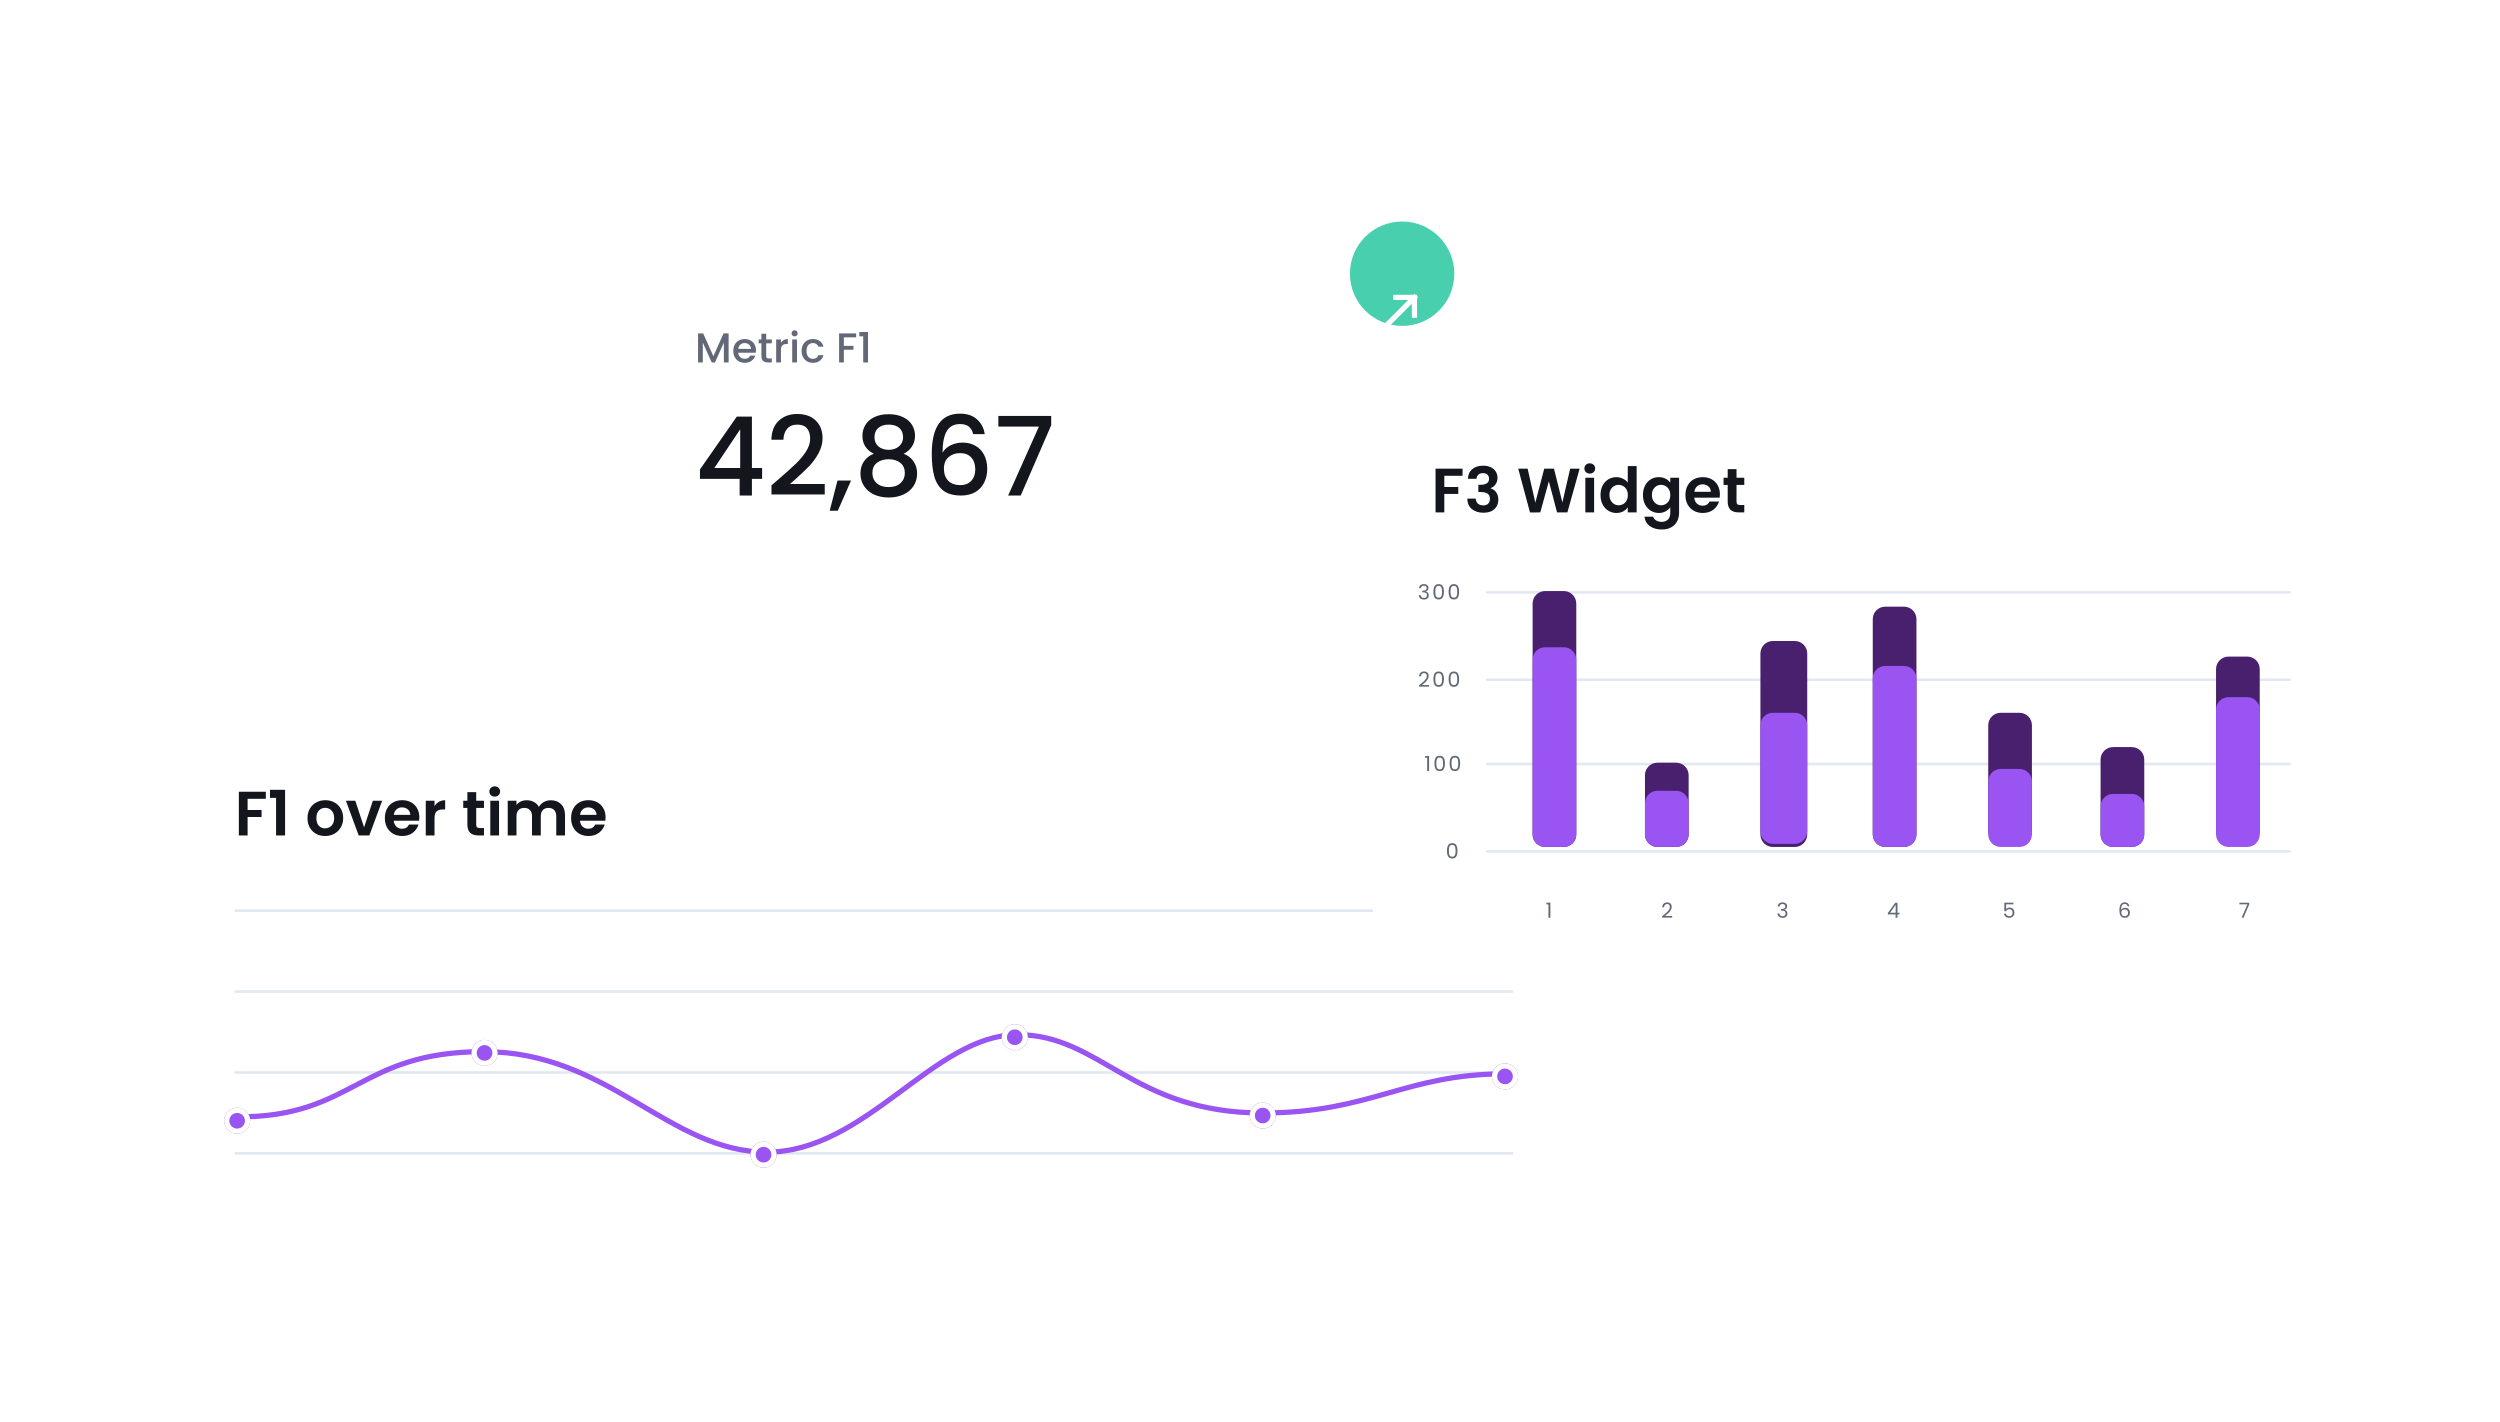 <?xml version="1.0" encoding="UTF-8"?> <svg xmlns="http://www.w3.org/2000/svg" width="958" height="545" viewBox="0 0 958 545" fill="none"><g filter="url(#filter0_d_1351_19539)"><path d="M54.868 290.474C54.868 276.667 66.061 265.474 79.868 265.474H589.868C603.675 265.474 614.868 276.667 614.868 290.474V453.474C614.868 467.281 603.675 478.474 589.868 478.474H79.868C66.061 478.474 54.868 467.281 54.868 453.474V290.474Z" fill="white"></path></g><path d="M579.868 348.474L579.868 349.474L89.868 349.474L89.868 348.474L579.868 348.474Z" fill="#E2E8F2"></path><path d="M579.868 379.474L579.868 380.474L89.868 380.474L89.868 379.474L579.868 379.474Z" fill="#E2E8F2"></path><path d="M579.868 410.474L579.868 411.474L89.868 411.474L89.868 410.474L579.868 410.474Z" fill="#E2E8F2"></path><path d="M579.868 441.474L579.868 442.474L89.868 442.474L89.868 441.474L579.868 441.474Z" fill="#E2E8F2"></path><g filter="url(#filter1_d_1351_19539)"><path d="M91.368 424.974C135.868 424.974 137.368 399.974 185.368 399.974C233.368 399.974 256.284 438.474 293.868 438.474C331.868 438.474 357.868 393.472 389.868 393.472C421.868 393.472 433.868 423.474 483.868 423.474C525.368 423.474 538.368 408.474 576.868 408.474" stroke="#9954F1" stroke-width="2"></path></g><g filter="url(#filter2_d_1351_19539)"><circle cx="292.595" cy="438.474" r="5" fill="#9954F1"></circle><circle cx="292.595" cy="438.474" r="4" stroke="white" stroke-width="2"></circle></g><g filter="url(#filter3_d_1351_19539)"><circle cx="185.669" cy="399.474" r="5" fill="#9954F1"></circle><circle cx="185.669" cy="399.474" r="4" stroke="white" stroke-width="2"></circle></g><g filter="url(#filter4_d_1351_19539)"><circle cx="90.868" cy="425.474" r="5" fill="#9954F1"></circle><circle cx="90.868" cy="425.474" r="4" stroke="white" stroke-width="2"></circle></g><g filter="url(#filter5_d_1351_19539)"><circle cx="388.868" cy="393.474" r="5" fill="#9954F1"></circle><circle cx="388.868" cy="393.474" r="4" stroke="white" stroke-width="2"></circle></g><g filter="url(#filter6_d_1351_19539)"><circle cx="483.868" cy="423.474" r="5" fill="#9954F1"></circle><circle cx="483.868" cy="423.474" r="4" stroke="white" stroke-width="2"></circle></g><g filter="url(#filter7_d_1351_19539)"><circle cx="576.72" cy="408.474" r="5" fill="#9954F1"></circle><circle cx="576.72" cy="408.474" r="4" stroke="white" stroke-width="2"></circle></g><path d="M101.868 303.39V306.102H94.884V310.398H100.236V313.062H94.884V320.142H91.524V303.39H101.868ZM103.459 305.742V302.646H109.243V320.142H105.787V305.742H103.459ZM124.569 320.358C123.289 320.358 122.137 320.078 121.113 319.518C120.089 318.942 119.281 318.134 118.689 317.094C118.113 316.054 117.825 314.854 117.825 313.494C117.825 312.134 118.121 310.934 118.713 309.894C119.321 308.854 120.145 308.054 121.185 307.494C122.225 306.918 123.385 306.63 124.665 306.63C125.945 306.63 127.105 306.918 128.145 307.494C129.185 308.054 130.001 308.854 130.593 309.894C131.201 310.934 131.505 312.134 131.505 313.494C131.505 314.854 131.193 316.054 130.569 317.094C129.961 318.134 129.129 318.942 128.073 319.518C127.033 320.078 125.865 320.358 124.569 320.358ZM124.569 317.43C125.177 317.43 125.745 317.286 126.273 316.998C126.817 316.694 127.249 316.246 127.569 315.654C127.889 315.062 128.049 314.342 128.049 313.494C128.049 312.23 127.713 311.262 127.041 310.59C126.385 309.902 125.577 309.558 124.617 309.558C123.657 309.558 122.849 309.902 122.193 310.59C121.553 311.262 121.233 312.23 121.233 313.494C121.233 314.758 121.545 315.734 122.169 316.422C122.809 317.094 123.609 317.43 124.569 317.43ZM139.513 317.046L142.873 306.846H146.449L141.529 320.142H137.449L132.553 306.846H136.153L139.513 317.046ZM160.697 313.206C160.697 313.686 160.665 314.118 160.601 314.502H150.881C150.961 315.462 151.297 316.214 151.889 316.758C152.481 317.302 153.209 317.574 154.073 317.574C155.321 317.574 156.209 317.038 156.737 315.966H160.361C159.977 317.246 159.241 318.302 158.153 319.134C157.065 319.95 155.729 320.358 154.145 320.358C152.865 320.358 151.713 320.078 150.689 319.518C149.681 318.942 148.889 318.134 148.313 317.094C147.753 316.054 147.473 314.854 147.473 313.494C147.473 312.118 147.753 310.91 148.313 309.87C148.873 308.83 149.657 308.03 150.665 307.47C151.673 306.91 152.833 306.63 154.145 306.63C155.409 306.63 156.537 306.902 157.529 307.446C158.537 307.99 159.313 308.766 159.857 309.774C160.417 310.766 160.697 311.91 160.697 313.206ZM157.217 312.246C157.201 311.382 156.889 310.694 156.281 310.182C155.673 309.654 154.929 309.39 154.049 309.39C153.217 309.39 152.513 309.646 151.937 310.158C151.377 310.654 151.033 311.35 150.905 312.246H157.217ZM166.509 308.91C166.941 308.206 167.501 307.654 168.189 307.254C168.893 306.854 169.693 306.654 170.589 306.654V310.182H169.701C168.645 310.182 167.845 310.43 167.301 310.926C166.773 311.422 166.509 312.286 166.509 313.518V320.142H163.149V306.846H166.509V308.91ZM182.483 309.606V316.038C182.483 316.486 182.587 316.814 182.795 317.022C183.019 317.214 183.387 317.31 183.899 317.31H185.459V320.142H183.347C180.515 320.142 179.099 318.766 179.099 316.014V309.606H177.515V306.846H179.099V303.558H182.483V306.846H185.459V309.606H182.483ZM189.58 305.262C188.988 305.262 188.492 305.078 188.092 304.71C187.708 304.326 187.516 303.854 187.516 303.294C187.516 302.734 187.708 302.27 188.092 301.902C188.492 301.518 188.988 301.326 189.58 301.326C190.172 301.326 190.66 301.518 191.044 301.902C191.444 302.27 191.644 302.734 191.644 303.294C191.644 303.854 191.444 304.326 191.044 304.71C190.66 305.078 190.172 305.262 189.58 305.262ZM191.236 306.846V320.142H187.876V306.846H191.236ZM211.067 306.654C212.699 306.654 214.011 307.158 215.003 308.166C216.011 309.158 216.515 310.55 216.515 312.342V320.142H213.155V312.798C213.155 311.758 212.891 310.966 212.363 310.422C211.835 309.862 211.115 309.582 210.203 309.582C209.291 309.582 208.563 309.862 208.019 310.422C207.491 310.966 207.227 311.758 207.227 312.798V320.142H203.867V312.798C203.867 311.758 203.603 310.966 203.075 310.422C202.547 309.862 201.827 309.582 200.915 309.582C199.987 309.582 199.251 309.862 198.707 310.422C198.179 310.966 197.915 311.758 197.915 312.798V320.142H194.555V306.846H197.915V308.454C198.347 307.894 198.899 307.454 199.571 307.134C200.259 306.814 201.011 306.654 201.827 306.654C202.867 306.654 203.795 306.878 204.611 307.326C205.427 307.758 206.059 308.382 206.507 309.198C206.939 308.43 207.563 307.814 208.379 307.35C209.211 306.886 210.107 306.654 211.067 306.654ZM232.064 313.206C232.064 313.686 232.032 314.118 231.968 314.502H222.248C222.328 315.462 222.664 316.214 223.256 316.758C223.848 317.302 224.576 317.574 225.44 317.574C226.688 317.574 227.576 317.038 228.104 315.966H231.728C231.344 317.246 230.608 318.302 229.52 319.134C228.432 319.95 227.096 320.358 225.512 320.358C224.232 320.358 223.08 320.078 222.056 319.518C221.048 318.942 220.256 318.134 219.68 317.094C219.12 316.054 218.84 314.854 218.84 313.494C218.84 312.118 219.12 310.91 219.68 309.87C220.24 308.83 221.024 308.03 222.032 307.47C223.04 306.91 224.2 306.63 225.512 306.63C226.776 306.63 227.904 306.902 228.896 307.446C229.904 307.99 230.68 308.766 231.224 309.774C231.784 310.766 232.064 311.91 232.064 313.206ZM228.584 312.246C228.568 311.382 228.256 310.694 227.648 310.182C227.04 309.654 226.296 309.39 225.416 309.39C224.584 309.39 223.88 309.646 223.304 310.158C222.744 310.654 222.4 311.35 222.272 312.246H228.584Z" fill="#13171D"></path><g filter="url(#filter8_d_1351_19539)"><rect x="236.294" y="43.707" width="351" height="178" rx="25" fill="white"></rect><path d="M279.206 116.587V127.707H277.382V120.091L273.99 127.707H272.726L269.318 120.091V127.707H267.494V116.587H269.462L273.366 125.307L277.254 116.587H279.206ZM289.683 123.083C289.683 123.414 289.662 123.712 289.619 123.979H282.883C282.937 124.683 283.198 125.248 283.667 125.675C284.137 126.102 284.713 126.315 285.395 126.315C286.377 126.315 287.07 125.904 287.475 125.083H289.443C289.177 125.894 288.691 126.56 287.987 127.083C287.294 127.595 286.43 127.851 285.395 127.851C284.553 127.851 283.795 127.664 283.123 127.291C282.462 126.907 281.939 126.374 281.555 125.691C281.182 124.998 280.995 124.198 280.995 123.291C280.995 122.384 281.177 121.59 281.539 120.907C281.913 120.214 282.43 119.68 283.091 119.307C283.763 118.934 284.531 118.747 285.395 118.747C286.227 118.747 286.969 118.928 287.619 119.291C288.27 119.654 288.777 120.166 289.139 120.827C289.502 121.478 289.683 122.23 289.683 123.083ZM287.779 122.507C287.769 121.835 287.529 121.296 287.059 120.891C286.59 120.486 286.009 120.283 285.315 120.283C284.686 120.283 284.147 120.486 283.699 120.891C283.251 121.286 282.985 121.824 282.899 122.507H287.779ZM293.606 120.379V125.259C293.606 125.59 293.681 125.83 293.83 125.979C293.99 126.118 294.257 126.187 294.63 126.187H295.75V127.707H294.31C293.489 127.707 292.86 127.515 292.422 127.131C291.985 126.747 291.766 126.123 291.766 125.259V120.379H290.726V118.891H291.766V116.699H293.606V118.891H295.75V120.379H293.606ZM299.255 120.171C299.522 119.723 299.874 119.376 300.311 119.131C300.759 118.875 301.287 118.747 301.895 118.747V120.635H301.431C300.717 120.635 300.173 120.816 299.799 121.179C299.437 121.542 299.255 122.171 299.255 123.067V127.707H297.431V118.891H299.255V120.171ZM304.5 117.723C304.169 117.723 303.892 117.611 303.668 117.387C303.444 117.163 303.332 116.886 303.332 116.555C303.332 116.224 303.444 115.947 303.668 115.723C303.892 115.499 304.169 115.387 304.5 115.387C304.82 115.387 305.092 115.499 305.316 115.723C305.54 115.947 305.652 116.224 305.652 116.555C305.652 116.886 305.54 117.163 305.316 117.387C305.092 117.611 304.82 117.723 304.5 117.723ZM305.396 118.891V127.707H303.572V118.891H305.396ZM307.183 123.291C307.183 122.384 307.364 121.59 307.727 120.907C308.1 120.214 308.612 119.68 309.263 119.307C309.913 118.934 310.66 118.747 311.503 118.747C312.569 118.747 313.449 119.003 314.143 119.515C314.847 120.016 315.321 120.736 315.567 121.675H313.599C313.439 121.238 313.183 120.896 312.831 120.651C312.479 120.406 312.036 120.283 311.503 120.283C310.756 120.283 310.159 120.55 309.711 121.083C309.273 121.606 309.055 122.342 309.055 123.291C309.055 124.24 309.273 124.982 309.711 125.515C310.159 126.048 310.756 126.315 311.503 126.315C312.559 126.315 313.257 125.851 313.599 124.923H315.567C315.311 125.819 314.831 126.534 314.127 127.067C313.423 127.59 312.548 127.851 311.503 127.851C310.66 127.851 309.913 127.664 309.263 127.291C308.612 126.907 308.1 126.374 307.727 125.691C307.364 124.998 307.183 124.198 307.183 123.291ZM328.085 116.587V118.075H323.365V121.355H327.045V122.843H323.365V127.707H321.541V116.587H328.085ZM329.295 117.707V116.043H332.623V127.707H330.783V117.707H329.295Z" fill="#616876"></path><path d="M268.226 172.323V168.711L282.338 148.467H288.134V168.165H292.04V172.323H288.134V178.707H283.43V172.323H268.226ZM283.64 153.339L273.728 168.165H283.64V153.339ZM298.653 172.197C301.341 169.873 303.455 167.969 304.995 166.485C306.563 164.973 307.865 163.405 308.901 161.781C309.937 160.157 310.455 158.533 310.455 156.909C310.455 155.229 310.049 153.913 309.237 152.961C308.453 152.009 307.207 151.533 305.499 151.533C303.847 151.533 302.559 152.065 301.635 153.129C300.739 154.165 300.263 155.565 300.207 157.329H295.587C295.671 154.137 296.623 151.701 298.443 150.021C300.291 148.313 302.629 147.459 305.457 147.459C308.509 147.459 310.889 148.299 312.597 149.979C314.333 151.659 315.201 153.899 315.201 156.699C315.201 158.715 314.683 160.661 313.647 162.537C312.639 164.385 311.421 166.051 309.993 167.535C308.593 168.991 306.801 170.685 304.617 172.617L302.727 174.297H316.041V178.287H295.629V174.801L298.653 172.197ZM326.128 172.953L321.046 184.545H317.938L320.92 172.953H326.128ZM334.847 162.705C331.935 161.249 330.479 158.953 330.479 155.817C330.479 154.305 330.857 152.919 331.613 151.659C332.369 150.399 333.503 149.405 335.015 148.677C336.527 147.921 338.375 147.543 340.559 147.543C342.715 147.543 344.549 147.921 346.061 148.677C347.601 149.405 348.749 150.399 349.505 151.659C350.261 152.919 350.639 154.305 350.639 155.817C350.639 157.385 350.233 158.771 349.421 159.975C348.637 161.151 347.587 162.061 346.271 162.705C347.867 163.293 349.127 164.259 350.051 165.603C350.975 166.919 351.437 168.473 351.437 170.265C351.437 172.085 350.975 173.695 350.051 175.095C349.127 176.495 347.839 177.573 346.187 178.329C344.535 179.085 342.659 179.463 340.559 179.463C338.459 179.463 336.583 179.085 334.931 178.329C333.307 177.573 332.033 176.495 331.109 175.095C330.185 173.695 329.723 172.085 329.723 170.265C329.723 168.445 330.185 166.877 331.109 165.561C332.033 164.245 333.279 163.293 334.847 162.705ZM346.061 156.405C346.061 154.837 345.571 153.633 344.591 152.793C343.611 151.953 342.267 151.533 340.559 151.533C338.879 151.533 337.549 151.953 336.569 152.793C335.589 153.633 335.099 154.851 335.099 156.447C335.099 157.847 335.603 158.995 336.611 159.891C337.647 160.759 338.963 161.193 340.559 161.193C342.155 161.193 343.471 160.745 344.507 159.849C345.543 158.953 346.061 157.805 346.061 156.405ZM340.559 164.805C338.711 164.805 337.199 165.267 336.023 166.191C334.875 167.087 334.301 168.389 334.301 170.097C334.301 171.693 334.861 172.995 335.981 174.003C337.101 174.983 338.627 175.473 340.559 175.473C342.463 175.473 343.961 174.969 345.053 173.961C346.173 172.953 346.733 171.665 346.733 170.097C346.733 168.417 346.159 167.115 345.011 166.191C343.891 165.267 342.407 164.805 340.559 164.805ZM372.928 155.187C372.62 153.899 372.06 152.933 371.248 152.289C370.436 151.645 369.302 151.323 367.846 151.323C365.634 151.323 363.982 152.177 362.89 153.885C361.798 155.565 361.224 158.365 361.168 162.285C361.896 161.053 362.96 160.101 364.36 159.429C365.76 158.757 367.272 158.421 368.896 158.421C370.744 158.421 372.368 158.827 373.768 159.639C375.196 160.423 376.302 161.571 377.086 163.083C377.898 164.595 378.304 166.401 378.304 168.501C378.304 170.461 377.912 172.211 377.128 173.751C376.372 175.291 375.238 176.509 373.726 177.405C372.214 178.273 370.394 178.707 368.266 178.707C365.382 178.707 363.114 178.077 361.462 176.817C359.838 175.529 358.69 173.723 358.018 171.399C357.374 169.075 357.052 166.177 357.052 162.705C357.052 152.457 360.664 147.333 367.888 147.333C370.688 147.333 372.886 148.089 374.482 149.601C376.106 151.113 377.058 152.975 377.338 155.187H372.928ZM367.846 162.453C366.138 162.453 364.682 162.971 363.478 164.007C362.302 165.015 361.714 166.485 361.714 168.417C361.714 170.349 362.26 171.889 363.352 173.037C364.472 174.157 366.026 174.717 368.014 174.717C369.778 174.717 371.164 174.171 372.172 173.079C373.208 171.987 373.726 170.531 373.726 168.711C373.726 166.807 373.222 165.295 372.214 164.175C371.234 163.027 369.778 162.453 367.846 162.453ZM402.816 151.785L391.14 178.707H386.31L398.112 152.289H382.572V148.215H402.816V151.785Z" fill="#13171D"></path><circle cx="537.294" cy="93.707" r="20" fill="#48CFAD"></circle><g filter="url(#filter9_d_1351_19539)"><path d="M531.837 98.432L534.701 95.568L542.019 88.25M542.019 88.25V95.058M542.019 88.25H534.871" stroke="white" stroke-width="2" stroke-linecap="square"></path></g></g><g filter="url(#filter10_d_1351_19539)"><path d="M526.305 181.052C526.305 164.54 539.69 151.155 556.201 151.155H873.104C889.615 151.155 903 164.54 903 181.052V335.317C903 351.829 889.615 365.214 873.104 365.214H556.201C539.69 365.214 526.305 351.829 526.305 335.317V181.052Z" fill="white"></path><path d="M526.305 181.052C526.305 164.54 539.69 151.155 556.201 151.155H873.104C889.615 151.155 903 164.54 903 181.052V335.317C903 351.829 889.615 365.214 873.104 365.214H556.201C539.69 365.214 526.305 351.829 526.305 335.317V181.052Z" stroke="white" stroke-width="0.598"></path></g><path d="M592.6 346.568V345.904H594.104V351.688H593.368V346.568H592.6Z" fill="#616876"></path><path d="M636.931 351.104C637.609 350.56 638.139 350.115 638.523 349.768C638.907 349.416 639.23 349.051 639.491 348.672C639.758 348.288 639.891 347.912 639.891 347.544C639.891 347.198 639.806 346.926 639.635 346.728C639.47 346.526 639.201 346.424 638.827 346.424C638.465 346.424 638.182 346.539 637.979 346.768C637.782 346.992 637.675 347.294 637.659 347.672H636.955C636.977 347.075 637.158 346.614 637.499 346.288C637.841 345.963 638.281 345.8 638.819 345.8C639.369 345.8 639.803 345.952 640.123 346.256C640.449 346.56 640.611 346.979 640.611 347.512C640.611 347.955 640.478 348.387 640.211 348.808C639.95 349.224 639.651 349.592 639.315 349.912C638.979 350.227 638.55 350.595 638.027 351.016H640.779V351.624H636.931V351.104Z" fill="#616876"></path><path d="M681.195 347.36C681.233 346.87 681.422 346.486 681.763 346.208C682.105 345.931 682.547 345.792 683.091 345.792C683.454 345.792 683.766 345.859 684.027 345.992C684.294 346.12 684.494 346.296 684.627 346.52C684.766 346.744 684.835 346.998 684.835 347.28C684.835 347.611 684.739 347.896 684.547 348.136C684.361 348.376 684.115 348.531 683.811 348.6V348.64C684.158 348.726 684.433 348.894 684.635 349.144C684.838 349.395 684.939 349.723 684.939 350.128C684.939 350.432 684.87 350.707 684.731 350.952C684.593 351.192 684.385 351.382 684.107 351.52C683.83 351.659 683.497 351.728 683.107 351.728C682.542 351.728 682.078 351.582 681.715 351.288C681.353 350.99 681.15 350.568 681.107 350.024H681.811C681.849 350.344 681.979 350.606 682.203 350.808C682.427 351.011 682.726 351.112 683.099 351.112C683.473 351.112 683.755 351.016 683.947 350.824C684.145 350.627 684.243 350.374 684.243 350.064C684.243 349.664 684.11 349.376 683.843 349.2C683.577 349.024 683.174 348.936 682.635 348.936H682.451V348.328H682.643C683.134 348.323 683.505 348.243 683.755 348.088C684.006 347.928 684.131 347.683 684.131 347.352C684.131 347.07 684.038 346.843 683.851 346.672C683.67 346.502 683.409 346.416 683.067 346.416C682.737 346.416 682.47 346.502 682.267 346.672C682.065 346.843 681.945 347.072 681.907 347.36H681.195Z" fill="#616876"></path><path d="M723.426 350.4V349.848L726.234 345.96H727.106V349.768H727.906V350.4H727.106V351.688H726.386V350.4H723.426ZM726.418 346.72L724.266 349.768H726.418V346.72Z" fill="#616876"></path><path d="M771.541 346.536H768.733V348.36C768.856 348.19 769.037 348.051 769.277 347.944C769.517 347.832 769.776 347.776 770.053 347.776C770.496 347.776 770.856 347.87 771.133 348.056C771.41 348.238 771.608 348.475 771.725 348.768C771.848 349.056 771.909 349.363 771.909 349.688C771.909 350.072 771.837 350.416 771.693 350.72C771.549 351.024 771.328 351.264 771.029 351.44C770.736 351.616 770.37 351.704 769.933 351.704C769.373 351.704 768.92 351.56 768.573 351.272C768.226 350.984 768.016 350.6 767.941 350.12H768.653C768.722 350.424 768.869 350.662 769.093 350.832C769.317 351.003 769.6 351.088 769.941 351.088C770.362 351.088 770.68 350.963 770.893 350.712C771.106 350.456 771.213 350.12 771.213 349.704C771.213 349.288 771.106 348.968 770.893 348.744C770.68 348.515 770.365 348.4 769.949 348.4C769.666 348.4 769.418 348.47 769.205 348.608C768.997 348.742 768.845 348.926 768.749 349.16H768.061V345.896H771.541V346.536Z" fill="#616876"></path><path d="M815.296 347.28C815.179 346.688 814.814 346.392 814.2 346.392C813.726 346.392 813.371 346.576 813.136 346.944C812.902 347.307 812.787 347.907 812.792 348.744C812.915 348.467 813.118 348.251 813.4 348.096C813.688 347.936 814.008 347.856 814.36 347.856C814.91 347.856 815.347 348.027 815.672 348.368C816.003 348.71 816.168 349.182 816.168 349.784C816.168 350.147 816.096 350.472 815.952 350.76C815.814 351.048 815.6 351.278 815.312 351.448C815.03 351.619 814.686 351.704 814.28 351.704C813.731 351.704 813.302 351.582 812.992 351.336C812.683 351.091 812.467 350.752 812.344 350.32C812.222 349.888 812.16 349.355 812.16 348.72C812.16 346.763 812.843 345.784 814.208 345.784C814.731 345.784 815.142 345.926 815.44 346.208C815.739 346.491 815.915 346.848 815.968 347.28H815.296ZM814.208 348.472C813.979 348.472 813.763 348.52 813.56 348.616C813.358 348.707 813.192 348.848 813.064 349.04C812.942 349.227 812.88 349.456 812.88 349.728C812.88 350.134 812.998 350.464 813.232 350.72C813.467 350.971 813.803 351.096 814.24 351.096C814.614 351.096 814.91 350.982 815.128 350.752C815.352 350.518 815.464 350.203 815.464 349.808C815.464 349.392 815.358 349.067 815.144 348.832C814.931 348.592 814.619 348.472 814.208 348.472Z" fill="#616876"></path><path d="M861.931 346.472L859.707 351.688H858.971L861.227 346.544H858.139V345.92H861.931V346.472Z" fill="#616876"></path><path d="M877.388 226.495C877.664 226.495 877.888 226.718 877.888 226.995C877.888 227.271 877.664 227.495 877.388 227.495L569.856 227.495C569.58 227.495 569.356 227.271 569.356 226.995C569.356 226.718 569.58 226.495 569.856 226.495L877.388 226.495Z" fill="#E2E8F2"></path><path d="M877.388 259.979C877.664 259.979 877.888 260.202 877.888 260.479C877.888 260.755 877.664 260.979 877.388 260.979L569.856 260.979C569.58 260.979 569.356 260.755 569.356 260.479C569.356 260.202 569.58 259.979 569.856 259.979L877.388 259.979Z" fill="#E2E8F2"></path><path d="M877.388 292.267C877.664 292.267 877.888 292.491 877.888 292.767C877.888 293.043 877.664 293.267 877.388 293.267L569.856 293.267C569.58 293.267 569.356 293.043 569.356 292.767C569.356 292.491 569.58 292.267 569.856 292.267L877.388 292.267Z" fill="#E2E8F2"></path><path d="M877.388 325.751C877.664 325.751 877.888 325.975 877.888 326.251C877.888 326.527 877.664 326.751 877.388 326.751L569.856 326.751C569.58 326.751 569.356 326.527 569.356 326.251C569.356 325.975 569.58 325.751 569.856 325.751L877.388 325.751Z" fill="#E2E8F2"></path><path d="M554.478 326.015C554.478 325.098 554.628 324.383 554.926 323.871C555.225 323.354 555.748 323.095 556.494 323.095C557.236 323.095 557.756 323.354 558.054 323.871C558.353 324.383 558.502 325.098 558.502 326.015C558.502 326.948 558.353 327.674 558.054 328.191C557.756 328.708 557.236 328.967 556.494 328.967C555.748 328.967 555.225 328.708 554.926 328.191C554.628 327.674 554.478 326.948 554.478 326.015ZM557.782 326.015C557.782 325.551 557.75 325.159 557.686 324.839C557.628 324.514 557.502 324.252 557.31 324.055C557.124 323.858 556.852 323.759 556.494 323.759C556.132 323.759 555.854 323.858 555.662 324.055C555.476 324.252 555.35 324.514 555.286 324.839C555.228 325.159 555.198 325.551 555.198 326.015C555.198 326.495 555.228 326.898 555.286 327.223C555.35 327.548 555.476 327.81 555.662 328.007C555.854 328.204 556.132 328.303 556.494 328.303C556.852 328.303 557.124 328.204 557.31 328.007C557.502 327.81 557.628 327.548 557.686 327.223C557.75 326.898 557.782 326.495 557.782 326.015Z" fill="#616876"></path><path d="M546.121 290.363V289.699H547.625V295.483H546.889V290.363H546.121ZM549.675 292.531C549.675 291.614 549.825 290.899 550.123 290.387C550.422 289.87 550.945 289.611 551.691 289.611C552.433 289.611 552.953 289.87 553.251 290.387C553.55 290.899 553.699 291.614 553.699 292.531C553.699 293.464 553.55 294.19 553.251 294.707C552.953 295.224 552.433 295.483 551.691 295.483C550.945 295.483 550.422 295.224 550.123 294.707C549.825 294.19 549.675 293.464 549.675 292.531ZM552.979 292.531C552.979 292.067 552.947 291.675 552.883 291.355C552.825 291.03 552.699 290.768 552.507 290.571C552.321 290.374 552.049 290.275 551.691 290.275C551.329 290.275 551.051 290.374 550.859 290.571C550.673 290.768 550.547 291.03 550.483 291.355C550.425 291.675 550.395 292.067 550.395 292.531C550.395 293.011 550.425 293.414 550.483 293.739C550.547 294.064 550.673 294.326 550.859 294.523C551.051 294.72 551.329 294.819 551.691 294.819C552.049 294.819 552.321 294.72 552.507 294.523C552.699 294.326 552.825 294.064 552.883 293.739C552.947 293.414 552.979 293.011 552.979 292.531ZM555.499 292.531C555.499 291.614 555.648 290.899 555.947 290.387C556.246 289.87 556.768 289.611 557.515 289.611C558.256 289.611 558.776 289.87 559.075 290.387C559.374 290.899 559.523 291.614 559.523 292.531C559.523 293.464 559.374 294.19 559.075 294.707C558.776 295.224 558.256 295.483 557.515 295.483C556.768 295.483 556.246 295.224 555.947 294.707C555.648 294.19 555.499 293.464 555.499 292.531ZM558.803 292.531C558.803 292.067 558.771 291.675 558.707 291.355C558.648 291.03 558.523 290.768 558.331 290.571C558.144 290.374 557.872 290.275 557.515 290.275C557.152 290.275 556.875 290.374 556.683 290.571C556.496 290.768 556.371 291.03 556.307 291.355C556.248 291.675 556.219 292.067 556.219 292.531C556.219 293.011 556.248 293.414 556.307 293.739C556.371 294.064 556.496 294.326 556.683 294.523C556.875 294.72 557.152 294.819 557.515 294.819C557.872 294.819 558.144 294.72 558.331 294.523C558.523 294.326 558.648 294.064 558.707 293.739C558.771 293.414 558.803 293.011 558.803 292.531Z" fill="#616876"></path><path d="M543.794 262.611C544.472 262.067 545.002 261.622 545.386 261.275C545.77 260.923 546.093 260.558 546.354 260.179C546.621 259.795 546.754 259.419 546.754 259.051C546.754 258.704 546.669 258.432 546.498 258.235C546.333 258.032 546.064 257.931 545.69 257.931C545.328 257.931 545.045 258.046 544.842 258.275C544.645 258.499 544.538 258.8 544.522 259.179H543.818C543.84 258.582 544.021 258.12 544.362 257.795C544.704 257.47 545.144 257.307 545.682 257.307C546.232 257.307 546.666 257.459 546.986 257.763C547.312 258.067 547.474 258.486 547.474 259.019C547.474 259.462 547.341 259.894 547.074 260.315C546.813 260.731 546.514 261.099 546.178 261.419C545.842 261.734 545.413 262.102 544.89 262.523H547.642V263.131H543.794V262.611ZM549.284 260.243C549.284 259.326 549.433 258.611 549.732 258.099C550.031 257.582 550.553 257.323 551.3 257.323C552.041 257.323 552.561 257.582 552.86 258.099C553.159 258.611 553.308 259.326 553.308 260.243C553.308 261.176 553.159 261.902 552.86 262.419C552.561 262.936 552.041 263.195 551.3 263.195C550.553 263.195 550.031 262.936 549.732 262.419C549.433 261.902 549.284 261.176 549.284 260.243ZM552.588 260.243C552.588 259.779 552.556 259.387 552.492 259.067C552.433 258.742 552.308 258.48 552.116 258.283C551.929 258.086 551.657 257.987 551.3 257.987C550.937 257.987 550.66 258.086 550.468 258.283C550.281 258.48 550.156 258.742 550.092 259.067C550.033 259.387 550.004 259.779 550.004 260.243C550.004 260.723 550.033 261.126 550.092 261.451C550.156 261.776 550.281 262.038 550.468 262.235C550.66 262.432 550.937 262.531 551.3 262.531C551.657 262.531 551.929 262.432 552.116 262.235C552.308 262.038 552.433 261.776 552.492 261.451C552.556 261.126 552.588 260.723 552.588 260.243ZM555.107 260.243C555.107 259.326 555.257 258.611 555.555 258.099C555.854 257.582 556.377 257.323 557.123 257.323C557.865 257.323 558.385 257.582 558.683 258.099C558.982 258.611 559.131 259.326 559.131 260.243C559.131 261.176 558.982 261.902 558.683 262.419C558.385 262.936 557.865 263.195 557.123 263.195C556.377 263.195 555.854 262.936 555.555 262.419C555.257 261.902 555.107 261.176 555.107 260.243ZM558.411 260.243C558.411 259.779 558.379 259.387 558.315 259.067C558.257 258.742 558.131 258.48 557.939 258.283C557.753 258.086 557.481 257.987 557.123 257.987C556.761 257.987 556.483 258.086 556.291 258.283C556.105 258.48 555.979 258.742 555.915 259.067C555.857 259.387 555.827 259.779 555.827 260.243C555.827 260.723 555.857 261.126 555.915 261.451C555.979 261.776 556.105 262.038 556.291 262.235C556.483 262.432 556.761 262.531 557.123 262.531C557.481 262.531 557.753 262.432 557.939 262.235C558.131 262.038 558.257 261.776 558.315 261.451C558.379 261.126 558.411 260.723 558.411 260.243Z" fill="#616876"></path><path d="M543.757 225.383C543.794 224.892 543.984 224.508 544.325 224.231C544.666 223.954 545.109 223.815 545.653 223.815C546.016 223.815 546.328 223.882 546.589 224.015C546.856 224.143 547.056 224.319 547.189 224.543C547.328 224.767 547.397 225.02 547.397 225.303C547.397 225.634 547.301 225.919 547.109 226.159C546.922 226.399 546.677 226.554 546.373 226.623V226.663C546.72 226.748 546.994 226.916 547.197 227.167C547.4 227.418 547.501 227.746 547.501 228.151C547.501 228.455 547.432 228.73 547.293 228.975C547.154 229.215 546.946 229.404 546.669 229.543C546.392 229.682 546.058 229.751 545.669 229.751C545.104 229.751 544.64 229.604 544.277 229.311C543.914 229.012 543.712 228.591 543.669 228.047H544.373C544.41 228.367 544.541 228.628 544.765 228.831C544.989 229.034 545.288 229.135 545.661 229.135C546.034 229.135 546.317 229.039 546.509 228.847C546.706 228.65 546.805 228.396 546.805 228.087C546.805 227.687 546.672 227.399 546.405 227.223C546.138 227.047 545.736 226.959 545.197 226.959H545.013V226.351H545.205C545.696 226.346 546.066 226.266 546.317 226.111C546.568 225.951 546.693 225.706 546.693 225.375C546.693 225.092 546.6 224.866 546.413 224.695C546.232 224.524 545.97 224.439 545.629 224.439C545.298 224.439 545.032 224.524 544.829 224.695C544.626 224.866 544.506 225.095 544.469 225.383H543.757ZM549.284 226.759C549.284 225.842 549.433 225.127 549.732 224.615C550.031 224.098 550.553 223.839 551.3 223.839C552.041 223.839 552.561 224.098 552.86 224.615C553.159 225.127 553.308 225.842 553.308 226.759C553.308 227.692 553.159 228.418 552.86 228.935C552.561 229.452 552.041 229.711 551.3 229.711C550.553 229.711 550.031 229.452 549.732 228.935C549.433 228.418 549.284 227.692 549.284 226.759ZM552.588 226.759C552.588 226.295 552.556 225.903 552.492 225.583C552.433 225.258 552.308 224.996 552.116 224.799C551.929 224.602 551.657 224.503 551.3 224.503C550.937 224.503 550.66 224.602 550.468 224.799C550.281 224.996 550.156 225.258 550.092 225.583C550.033 225.903 550.004 226.295 550.004 226.759C550.004 227.239 550.033 227.642 550.092 227.967C550.156 228.292 550.281 228.554 550.468 228.751C550.66 228.948 550.937 229.047 551.3 229.047C551.657 229.047 551.929 228.948 552.116 228.751C552.308 228.554 552.433 228.292 552.492 227.967C552.556 227.642 552.588 227.239 552.588 226.759ZM555.107 226.759C555.107 225.842 555.257 225.127 555.555 224.615C555.854 224.098 556.377 223.839 557.123 223.839C557.865 223.839 558.385 224.098 558.683 224.615C558.982 225.127 559.131 225.842 559.131 226.759C559.131 227.692 558.982 228.418 558.683 228.935C558.385 229.452 557.865 229.711 557.123 229.711C556.377 229.711 555.854 229.452 555.555 228.935C555.257 228.418 555.107 227.692 555.107 226.759ZM558.411 226.759C558.411 226.295 558.379 225.903 558.315 225.583C558.257 225.258 558.131 224.996 557.939 224.799C557.753 224.602 557.481 224.503 557.123 224.503C556.761 224.503 556.483 224.602 556.291 224.799C556.105 224.996 555.979 225.258 555.915 225.583C555.857 225.903 555.827 226.295 555.827 226.759C555.827 227.239 555.857 227.642 555.915 227.967C555.979 228.292 556.105 228.554 556.291 228.751C556.483 228.948 556.761 229.047 557.123 229.047C557.481 229.047 557.753 228.948 557.939 228.751C558.131 228.554 558.257 228.292 558.315 227.967C558.379 227.642 558.411 227.239 558.411 226.759Z" fill="#616876"></path><path d="M587.294 231.278C587.294 228.636 589.436 226.495 592.077 226.495H599.253C601.894 226.495 604.036 228.636 604.036 231.278V319.772C604.036 322.413 601.894 324.555 599.253 324.555H592.077C589.436 324.555 587.294 322.413 587.294 319.772V231.278Z" fill="#48206E"></path><path d="M630.345 297.05C630.345 294.408 632.486 292.267 635.128 292.267H642.303C644.945 292.267 647.087 294.408 647.087 297.05V319.772C647.087 322.413 644.945 324.555 642.303 324.555H635.128C632.486 324.555 630.345 322.413 630.345 319.772V297.05Z" fill="#48206E"></path><path d="M674.592 250.412C674.592 247.77 676.733 245.628 679.375 245.628H687.746C690.388 245.628 692.53 247.77 692.53 250.412V319.772C692.53 322.413 690.388 324.555 687.746 324.555H679.375C676.733 324.555 674.592 322.413 674.592 319.772V250.412Z" fill="#48206E"></path><path d="M717.643 237.257C717.643 234.615 719.784 232.474 722.426 232.474H729.601C732.243 232.474 734.385 234.615 734.385 237.257V319.772C734.385 322.413 732.243 324.555 729.601 324.555H722.426C719.784 324.555 717.643 322.413 717.643 319.772V237.257Z" fill="#48206E"></path><path d="M761.889 277.916C761.889 275.275 764.031 273.133 766.673 273.133H773.848C776.49 273.133 778.631 275.275 778.631 277.916V318.576C778.631 321.217 776.49 323.359 773.848 323.359H766.673C764.031 323.359 761.889 321.217 761.889 318.576V277.916Z" fill="#48206E"></path><path d="M804.94 291.071C804.94 288.429 807.082 286.288 809.723 286.288H816.899C819.54 286.288 821.682 288.429 821.682 291.071V319.772C821.682 322.413 819.54 324.555 816.899 324.555H809.723C807.082 324.555 804.94 322.413 804.94 319.772V291.071Z" fill="#48206E"></path><path d="M849.187 256.391C849.187 253.749 851.329 251.608 853.97 251.608H861.146C863.787 251.608 865.929 253.749 865.929 256.391V318.576C865.929 321.218 863.787 323.359 861.146 323.359H853.97C851.329 323.359 849.187 321.218 849.187 318.576V256.391Z" fill="#48206E"></path><path d="M587.294 252.803C587.294 250.161 589.436 248.02 592.077 248.02H599.253C601.894 248.02 604.036 250.161 604.036 252.803V319.771C604.036 322.413 601.894 324.554 599.253 324.554H592.077C589.436 324.554 587.294 322.413 587.294 319.771V252.803Z" fill="#9954F1"></path><path d="M630.345 307.812C630.345 305.171 632.486 303.029 635.128 303.029H642.303C644.945 303.029 647.087 305.171 647.087 307.812V319.771C647.087 322.413 644.945 324.554 642.303 324.554H635.128C632.486 324.554 630.345 322.413 630.345 319.771V307.812Z" fill="#9954F1"></path><path d="M674.592 277.916C674.592 275.274 676.733 273.133 679.375 273.133H687.746C690.388 273.133 692.53 275.274 692.53 277.916V318.575C692.53 321.217 690.388 323.359 687.746 323.359H679.375C676.733 323.359 674.592 321.217 674.592 318.575V277.916Z" fill="#9954F1"></path><path d="M717.643 259.978C717.643 257.336 719.784 255.195 722.426 255.195H729.601C732.243 255.195 734.385 257.336 734.385 259.978V319.771C734.385 322.413 732.243 324.554 729.601 324.554H722.426C719.784 324.554 717.643 322.413 717.643 319.771V259.978Z" fill="#9954F1"></path><path d="M761.889 299.441C761.889 296.8 764.031 294.658 766.673 294.658H773.848C776.49 294.658 778.631 296.8 778.631 299.441V319.771C778.631 322.413 776.49 324.554 773.848 324.554H766.673C764.031 324.554 761.889 322.413 761.889 319.771V299.441Z" fill="#9954F1"></path><path d="M804.94 309.008C804.94 306.366 807.082 304.225 809.723 304.225H816.899C819.54 304.225 821.682 306.366 821.682 309.008V319.771C821.682 322.413 819.54 324.554 816.899 324.554H809.723C807.082 324.554 804.94 322.413 804.94 319.771V309.008Z" fill="#9954F1"></path><path d="M849.187 271.937C849.187 269.295 851.329 267.153 853.97 267.153H861.146C863.787 267.153 865.929 269.295 865.929 271.937V319.771C865.929 322.413 863.787 324.555 861.146 324.555H853.97C851.329 324.555 849.187 322.413 849.187 319.771V271.937Z" fill="#9954F1"></path><path d="M560.445 179.604V182.316H553.461V186.612H558.813V189.276H553.461V196.356H550.101V179.604H560.445ZM562.492 183.468C562.572 181.868 563.132 180.636 564.172 179.772C565.228 178.892 566.612 178.452 568.324 178.452C569.492 178.452 570.492 178.66 571.324 179.076C572.156 179.476 572.78 180.028 573.196 180.732C573.628 181.42 573.844 182.204 573.844 183.084C573.844 184.092 573.58 184.948 573.052 185.652C572.54 186.34 571.924 186.804 571.204 187.044V187.14C572.132 187.428 572.852 187.94 573.364 188.676C573.892 189.412 574.156 190.356 574.156 191.508C574.156 192.468 573.932 193.324 573.484 194.076C573.052 194.828 572.404 195.42 571.54 195.852C570.692 196.268 569.668 196.476 568.468 196.476C566.66 196.476 565.188 196.02 564.052 195.108C562.916 194.196 562.316 192.852 562.252 191.076H565.516C565.548 191.86 565.812 192.492 566.308 192.972C566.82 193.436 567.516 193.668 568.396 193.668C569.212 193.668 569.836 193.444 570.268 192.996C570.716 192.532 570.94 191.94 570.94 191.22C570.94 190.26 570.636 189.572 570.028 189.156C569.42 188.74 568.476 188.532 567.196 188.532H566.5V185.772H567.196C569.468 185.772 570.604 185.012 570.604 183.492C570.604 182.804 570.396 182.268 569.98 181.884C569.58 181.5 568.996 181.308 568.228 181.308C567.476 181.308 566.892 181.516 566.476 181.932C566.076 182.332 565.844 182.844 565.78 183.468H562.492ZM605.306 179.604L600.626 196.356H596.666L593.522 184.428L590.234 196.356L586.298 196.38L581.786 179.604H585.386L588.338 192.612L591.746 179.604H595.49L598.706 192.54L601.682 179.604H605.306ZM609.204 181.476C608.612 181.476 608.116 181.292 607.716 180.924C607.332 180.54 607.14 180.068 607.14 179.508C607.14 178.948 607.332 178.484 607.716 178.116C608.116 177.732 608.612 177.54 609.204 177.54C609.796 177.54 610.284 177.732 610.668 178.116C611.068 178.484 611.268 178.948 611.268 179.508C611.268 180.068 611.068 180.54 610.668 180.924C610.284 181.292 609.796 181.476 609.204 181.476ZM610.86 183.06V196.356H607.5V183.06H610.86ZM613.315 189.66C613.315 188.316 613.579 187.124 614.107 186.084C614.651 185.044 615.387 184.244 616.315 183.684C617.243 183.124 618.275 182.844 619.411 182.844C620.275 182.844 621.099 183.036 621.883 183.42C622.667 183.788 623.291 184.284 623.755 184.908V178.596H627.163V196.356H623.755V194.388C623.339 195.044 622.755 195.572 622.003 195.972C621.251 196.372 620.379 196.572 619.387 196.572C618.267 196.572 617.243 196.284 616.315 195.708C615.387 195.132 614.651 194.324 614.107 193.284C613.579 192.228 613.315 191.02 613.315 189.66ZM623.779 189.708C623.779 188.892 623.619 188.196 623.299 187.62C622.979 187.028 622.547 186.58 622.003 186.276C621.459 185.956 620.875 185.796 620.251 185.796C619.627 185.796 619.051 185.948 618.523 186.252C617.995 186.556 617.563 187.004 617.227 187.596C616.907 188.172 616.747 188.86 616.747 189.66C616.747 190.46 616.907 191.164 617.227 191.772C617.563 192.364 617.995 192.82 618.523 193.14C619.067 193.46 619.643 193.62 620.251 193.62C620.875 193.62 621.459 193.468 622.003 193.164C622.547 192.844 622.979 192.396 623.299 191.82C623.619 191.228 623.779 190.524 623.779 189.708ZM635.653 182.844C636.645 182.844 637.517 183.044 638.269 183.444C639.021 183.828 639.613 184.332 640.045 184.956V183.06H643.429V196.452C643.429 197.684 643.181 198.78 642.685 199.74C642.189 200.716 641.445 201.484 640.453 202.044C639.461 202.62 638.261 202.908 636.853 202.908C634.965 202.908 633.413 202.468 632.197 201.588C630.997 200.708 630.317 199.508 630.157 197.988H633.493C633.669 198.596 634.045 199.076 634.621 199.428C635.213 199.796 635.925 199.98 636.757 199.98C637.733 199.98 638.525 199.684 639.133 199.092C639.741 198.516 640.045 197.636 640.045 196.452V194.388C639.613 195.012 639.013 195.532 638.245 195.948C637.493 196.364 636.629 196.572 635.653 196.572C634.533 196.572 633.509 196.284 632.581 195.708C631.653 195.132 630.917 194.324 630.373 193.284C629.845 192.228 629.581 191.02 629.581 189.66C629.581 188.316 629.845 187.124 630.373 186.084C630.917 185.044 631.645 184.244 632.557 183.684C633.485 183.124 634.517 182.844 635.653 182.844ZM640.045 189.708C640.045 188.892 639.885 188.196 639.565 187.62C639.245 187.028 638.813 186.58 638.269 186.276C637.725 185.956 637.141 185.796 636.517 185.796C635.893 185.796 635.317 185.948 634.789 186.252C634.261 186.556 633.829 187.004 633.493 187.596C633.173 188.172 633.013 188.86 633.013 189.66C633.013 190.46 633.173 191.164 633.493 191.772C633.829 192.364 634.261 192.82 634.789 193.14C635.333 193.46 635.909 193.62 636.517 193.62C637.141 193.62 637.725 193.468 638.269 193.164C638.813 192.844 639.245 192.396 639.565 191.82C639.885 191.228 640.045 190.524 640.045 189.708ZM659.071 189.42C659.071 189.9 659.039 190.332 658.975 190.716H649.255C649.335 191.676 649.671 192.428 650.263 192.972C650.855 193.516 651.583 193.788 652.447 193.788C653.695 193.788 654.583 193.252 655.111 192.18H658.735C658.351 193.46 657.615 194.516 656.527 195.348C655.439 196.164 654.103 196.572 652.519 196.572C651.239 196.572 650.087 196.292 649.063 195.732C648.055 195.156 647.263 194.348 646.687 193.308C646.127 192.268 645.847 191.068 645.847 189.708C645.847 188.332 646.127 187.124 646.687 186.084C647.247 185.044 648.031 184.244 649.039 183.684C650.047 183.124 651.207 182.844 652.519 182.844C653.783 182.844 654.911 183.116 655.903 183.66C656.911 184.204 657.687 184.98 658.231 185.988C658.791 186.98 659.071 188.124 659.071 189.42ZM655.591 188.46C655.575 187.596 655.263 186.908 654.655 186.396C654.047 185.868 653.303 185.604 652.423 185.604C651.591 185.604 650.887 185.86 650.311 186.372C649.751 186.868 649.407 187.564 649.279 188.46H655.591ZM665.435 185.82V192.252C665.435 192.7 665.539 193.028 665.747 193.236C665.971 193.428 666.339 193.524 666.851 193.524H668.411V196.356H666.299C663.467 196.356 662.051 194.98 662.051 192.228V185.82H660.467V183.06H662.051V179.772H665.435V183.06H668.411V185.82H665.435Z" fill="#13171D"></path><defs><filter id="filter0_d_1351_19539" x="0.488" y="222.274" width="668.76" height="321.76" filterUnits="userSpaceOnUse" color-interpolation-filters="sRGB"><feFlood flood-opacity="0" result="BackgroundImageFix"></feFlood><feColorMatrix in="SourceAlpha" type="matrix" values="0 0 0 0 0 0 0 0 0 0 0 0 0 0 0 0 0 0 127 0" result="hardAlpha"></feColorMatrix><feOffset dy="11.18"></feOffset><feGaussianBlur stdDeviation="27.19"></feGaussianBlur><feComposite in2="hardAlpha" operator="out"></feComposite><feColorMatrix type="matrix" values="0 0 0 0 0.132 0 0 0 0 0.219 0 0 0 0 0.321 0 0 0 0.08 0"></feColorMatrix><feBlend mode="normal" in2="BackgroundImageFix" result="effect1_dropShadow_1351_19539"></feBlend><feBlend mode="normal" in="SourceGraphic" in2="effect1_dropShadow_1351_19539" result="shape"></feBlend></filter><filter id="filter1_d_1351_19539" x="83.525" y="387.645" width="501.186" height="62.688" filterUnits="userSpaceOnUse" color-interpolation-filters="sRGB"><feFlood flood-opacity="0" result="BackgroundImageFix"></feFlood><feColorMatrix in="SourceAlpha" type="matrix" values="0 0 0 0 0 0 0 0 0 0 0 0 0 0 0 0 0 0 127 0" result="hardAlpha"></feColorMatrix><feOffset dy="3.017"></feOffset><feGaussianBlur stdDeviation="3.922"></feGaussianBlur><feColorMatrix type="matrix" values="0 0 0 0 0.282 0 0 0 0 0.812 0 0 0 0 0.678 0 0 0 0.27 0"></feColorMatrix><feBlend mode="normal" in2="BackgroundImageFix" result="effect1_dropShadow_1351_19539"></feBlend><feBlend mode="normal" in="SourceGraphic" in2="effect1_dropShadow_1351_19539" result="shape"></feBlend></filter><filter id="filter2_d_1351_19539" x="283.595" y="433.474" width="18" height="18" filterUnits="userSpaceOnUse" color-interpolation-filters="sRGB"><feFlood flood-opacity="0" result="BackgroundImageFix"></feFlood><feColorMatrix in="SourceAlpha" type="matrix" values="0 0 0 0 0 0 0 0 0 0 0 0 0 0 0 0 0 0 127 0" result="hardAlpha"></feColorMatrix><feOffset dy="4"></feOffset><feGaussianBlur stdDeviation="2"></feGaussianBlur><feComposite in2="hardAlpha" operator="out"></feComposite><feColorMatrix type="matrix" values="0 0 0 0 0.165 0 0 0 0 0.554 0 0 0 0 0.456 0 0 0 0.1 0"></feColorMatrix><feBlend mode="normal" in2="BackgroundImageFix" result="effect1_dropShadow_1351_19539"></feBlend><feBlend mode="normal" in="SourceGraphic" in2="effect1_dropShadow_1351_19539" result="shape"></feBlend></filter><filter id="filter3_d_1351_19539" x="176.669" y="394.474" width="18" height="18" filterUnits="userSpaceOnUse" color-interpolation-filters="sRGB"><feFlood flood-opacity="0" result="BackgroundImageFix"></feFlood><feColorMatrix in="SourceAlpha" type="matrix" values="0 0 0 0 0 0 0 0 0 0 0 0 0 0 0 0 0 0 127 0" result="hardAlpha"></feColorMatrix><feOffset dy="4"></feOffset><feGaussianBlur stdDeviation="2"></feGaussianBlur><feComposite in2="hardAlpha" operator="out"></feComposite><feColorMatrix type="matrix" values="0 0 0 0 0.165 0 0 0 0 0.554 0 0 0 0 0.456 0 0 0 0.1 0"></feColorMatrix><feBlend mode="normal" in2="BackgroundImageFix" result="effect1_dropShadow_1351_19539"></feBlend><feBlend mode="normal" in="SourceGraphic" in2="effect1_dropShadow_1351_19539" result="shape"></feBlend></filter><filter id="filter4_d_1351_19539" x="81.868" y="420.474" width="18" height="18" filterUnits="userSpaceOnUse" color-interpolation-filters="sRGB"><feFlood flood-opacity="0" result="BackgroundImageFix"></feFlood><feColorMatrix in="SourceAlpha" type="matrix" values="0 0 0 0 0 0 0 0 0 0 0 0 0 0 0 0 0 0 127 0" result="hardAlpha"></feColorMatrix><feOffset dy="4"></feOffset><feGaussianBlur stdDeviation="2"></feGaussianBlur><feComposite in2="hardAlpha" operator="out"></feComposite><feColorMatrix type="matrix" values="0 0 0 0 0.165 0 0 0 0 0.554 0 0 0 0 0.456 0 0 0 0.1 0"></feColorMatrix><feBlend mode="normal" in2="BackgroundImageFix" result="effect1_dropShadow_1351_19539"></feBlend><feBlend mode="normal" in="SourceGraphic" in2="effect1_dropShadow_1351_19539" result="shape"></feBlend></filter><filter id="filter5_d_1351_19539" x="379.868" y="388.474" width="18" height="18" filterUnits="userSpaceOnUse" color-interpolation-filters="sRGB"><feFlood flood-opacity="0" result="BackgroundImageFix"></feFlood><feColorMatrix in="SourceAlpha" type="matrix" values="0 0 0 0 0 0 0 0 0 0 0 0 0 0 0 0 0 0 127 0" result="hardAlpha"></feColorMatrix><feOffset dy="4"></feOffset><feGaussianBlur stdDeviation="2"></feGaussianBlur><feComposite in2="hardAlpha" operator="out"></feComposite><feColorMatrix type="matrix" values="0 0 0 0 0.165 0 0 0 0 0.554 0 0 0 0 0.456 0 0 0 0.1 0"></feColorMatrix><feBlend mode="normal" in2="BackgroundImageFix" result="effect1_dropShadow_1351_19539"></feBlend><feBlend mode="normal" in="SourceGraphic" in2="effect1_dropShadow_1351_19539" result="shape"></feBlend></filter><filter id="filter6_d_1351_19539" x="474.868" y="418.474" width="18" height="18" filterUnits="userSpaceOnUse" color-interpolation-filters="sRGB"><feFlood flood-opacity="0" result="BackgroundImageFix"></feFlood><feColorMatrix in="SourceAlpha" type="matrix" values="0 0 0 0 0 0 0 0 0 0 0 0 0 0 0 0 0 0 127 0" result="hardAlpha"></feColorMatrix><feOffset dy="4"></feOffset><feGaussianBlur stdDeviation="2"></feGaussianBlur><feComposite in2="hardAlpha" operator="out"></feComposite><feColorMatrix type="matrix" values="0 0 0 0 0.165 0 0 0 0 0.554 0 0 0 0 0.456 0 0 0 0.1 0"></feColorMatrix><feBlend mode="normal" in2="BackgroundImageFix" result="effect1_dropShadow_1351_19539"></feBlend><feBlend mode="normal" in="SourceGraphic" in2="effect1_dropShadow_1351_19539" result="shape"></feBlend></filter><filter id="filter7_d_1351_19539" x="567.72" y="403.474" width="18" height="18" filterUnits="userSpaceOnUse" color-interpolation-filters="sRGB"><feFlood flood-opacity="0" result="BackgroundImageFix"></feFlood><feColorMatrix in="SourceAlpha" type="matrix" values="0 0 0 0 0 0 0 0 0 0 0 0 0 0 0 0 0 0 127 0" result="hardAlpha"></feColorMatrix><feOffset dy="4"></feOffset><feGaussianBlur stdDeviation="2"></feGaussianBlur><feComposite in2="hardAlpha" operator="out"></feComposite><feColorMatrix type="matrix" values="0 0 0 0 0.165 0 0 0 0 0.554 0 0 0 0 0.456 0 0 0 0.1 0"></feColorMatrix><feBlend mode="normal" in2="BackgroundImageFix" result="effect1_dropShadow_1351_19539"></feBlend><feBlend mode="normal" in="SourceGraphic" in2="effect1_dropShadow_1351_19539" result="shape"></feBlend></filter><filter id="filter8_d_1351_19539" x="181.914" y="0.507" width="459.76" height="286.76" filterUnits="userSpaceOnUse" color-interpolation-filters="sRGB"><feFlood flood-opacity="0" result="BackgroundImageFix"></feFlood><feColorMatrix in="SourceAlpha" type="matrix" values="0 0 0 0 0 0 0 0 0 0 0 0 0 0 0 0 0 0 127 0" result="hardAlpha"></feColorMatrix><feOffset dy="11.18"></feOffset><feGaussianBlur stdDeviation="27.19"></feGaussianBlur><feComposite in2="hardAlpha" operator="out"></feComposite><feColorMatrix type="matrix" values="0 0 0 0 0.132 0 0 0 0 0.219 0 0 0 0 0.321 0 0 0 0.08 0"></feColorMatrix><feBlend mode="normal" in2="BackgroundImageFix" result="effect1_dropShadow_1351_19539"></feBlend><feBlend mode="normal" in="SourceGraphic" in2="effect1_dropShadow_1351_19539" result="shape"></feBlend></filter><filter id="filter9_d_1351_19539" x="501.343" y="72.71" width="70.755" height="70.756" filterUnits="userSpaceOnUse" color-interpolation-filters="sRGB"><feFlood flood-opacity="0" result="BackgroundImageFix"></feFlood><feColorMatrix in="SourceAlpha" type="matrix" values="0 0 0 0 0 0 0 0 0 0 0 0 0 0 0 0 0 0 127 0" result="hardAlpha"></feColorMatrix><feOffset dy="14.54"></feOffset><feGaussianBlur stdDeviation="14.54"></feGaussianBlur><feColorMatrix type="matrix" values="0 0 0 0 0.282 0 0 0 0 0.812 0 0 0 0 0.678 0 0 0 0.25 0"></feColorMatrix><feBlend mode="normal" in2="BackgroundImageFix" result="effect1_dropShadow_1351_19539"></feBlend><feBlend mode="normal" in="SourceGraphic" in2="effect1_dropShadow_1351_19539" result="shape"></feBlend></filter><filter id="filter10_d_1351_19539" x="471.626" y="107.656" width="486.053" height="323.416" filterUnits="userSpaceOnUse" color-interpolation-filters="sRGB"><feFlood flood-opacity="0" result="BackgroundImageFix"></feFlood><feColorMatrix in="SourceAlpha" type="matrix" values="0 0 0 0 0 0 0 0 0 0 0 0 0 0 0 0 0 0 127 0" result="hardAlpha"></feColorMatrix><feOffset dy="11.18"></feOffset><feGaussianBlur stdDeviation="27.19"></feGaussianBlur><feComposite in2="hardAlpha" operator="out"></feComposite><feColorMatrix type="matrix" values="0 0 0 0 0.132 0 0 0 0 0.219 0 0 0 0 0.321 0 0 0 0.08 0"></feColorMatrix><feBlend mode="normal" in2="BackgroundImageFix" result="effect1_dropShadow_1351_19539"></feBlend><feBlend mode="normal" in="SourceGraphic" in2="effect1_dropShadow_1351_19539" result="shape"></feBlend></filter></defs></svg> 